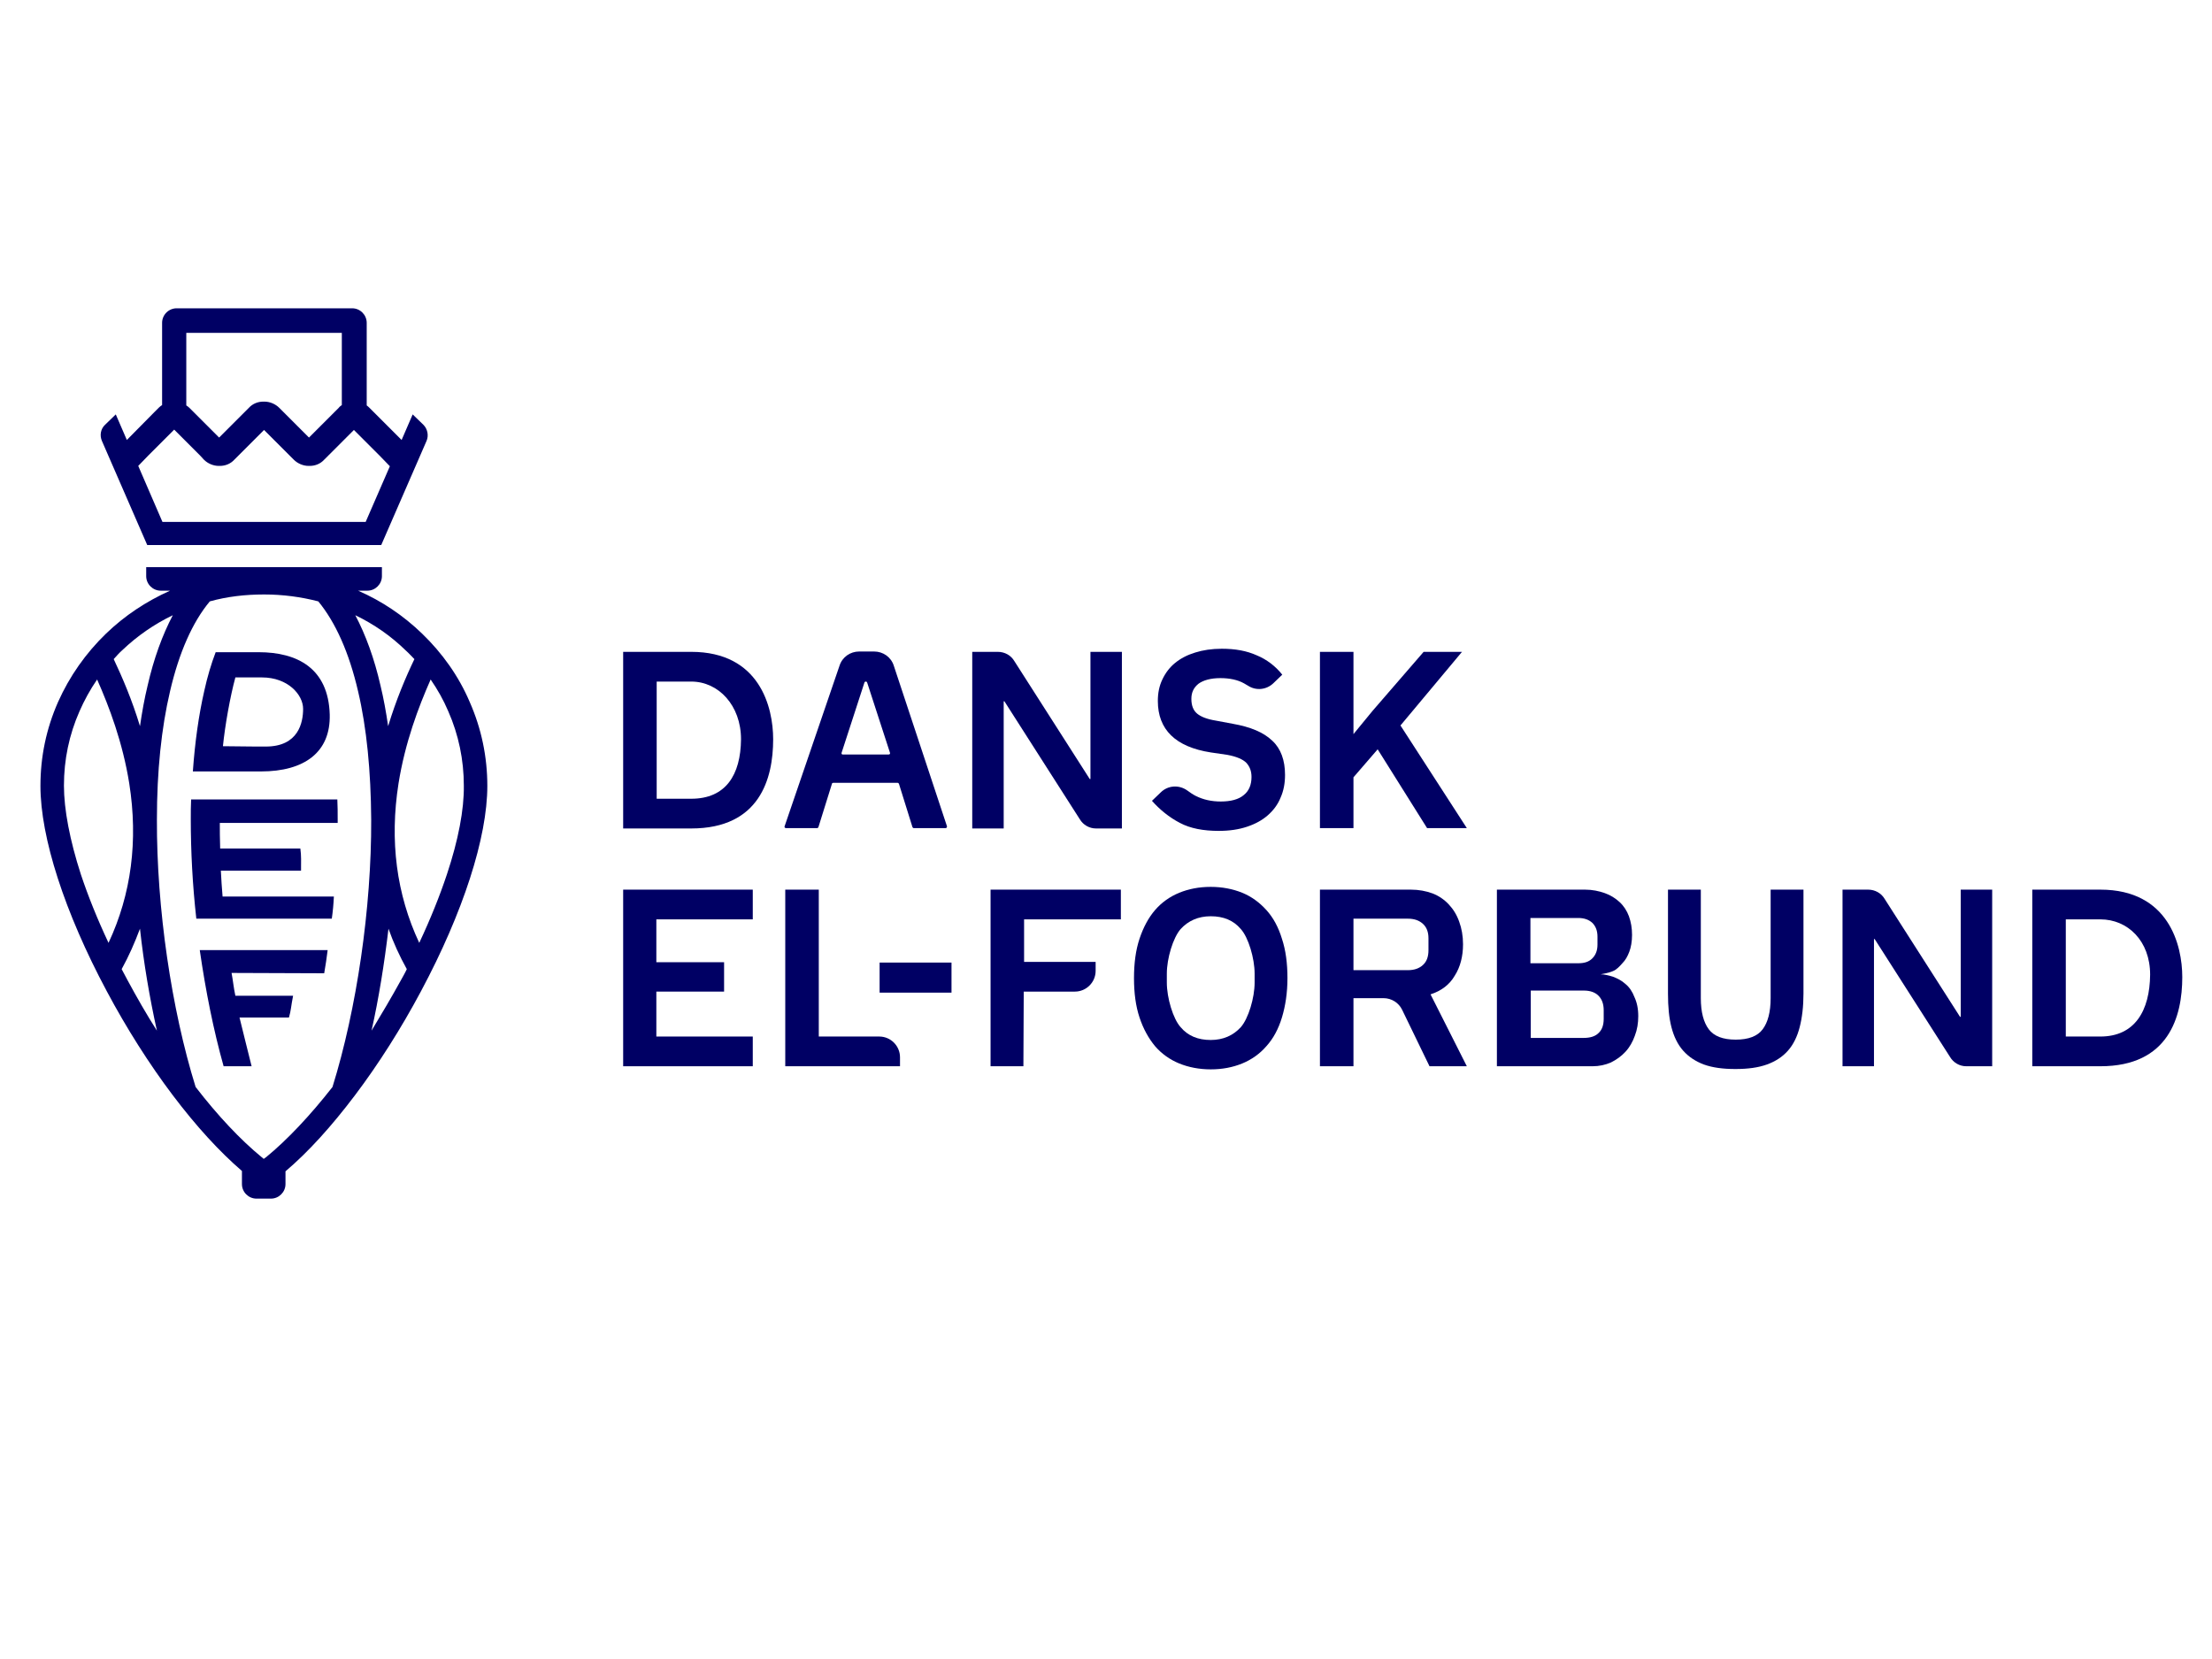 <?xml version="1.0" encoding="utf-8"?>
<!-- Generator: Adobe Illustrator 27.6.1, SVG Export Plug-In . SVG Version: 6.00 Build 0)  -->
<svg version="1.1" id="Lag_1" xmlns="http://www.w3.org/2000/svg" xmlns:xlink="http://www.w3.org/1999/xlink" x="0px" y="0px"
	 viewBox="0 0 640 480" style="enable-background:new 0 0 640 480;" xml:space="preserve">
<style type="text/css">
	.st0{fill:#000064;}
</style>
<g>
	<path class="st0" d="M315.5,225.4h-0.2l-21.8-34.1c-1-1.7-2.8-2.7-4.8-2.7h-7.4v51.1h9.1v-36.8h0.2l21.8,34.1
		c1,1.7,2.8,2.7,4.7,2.7h7.5v-51.1h-9.1V225.4z"/>
	<path class="st0" d="M567.3,294.2h-0.2l-21.8-34.1c-1-1.7-2.8-2.7-4.8-2.7h-7.4v51.1h9.1v-36.8h0.2l21.8,34.1
		c1,1.7,2.8,2.7,4.7,2.7h7.5v-51.1h-9.1V294.2z"/>
	<polygon class="st0" points="180.3,308.5 217.8,308.5 217.8,299.9 189.9,299.9 189.9,286.9 209.5,286.9 209.5,278.4 189.9,278.4 
		189.9,266 217.8,266 217.8,257.4 180.3,257.4 	"/>
	<path class="st0" d="M286.6,308.5h9.5l0.1-21.6H311c3.3,0,6-2.7,6-6v-2.6h-20.7V266h28v-8.6h-37.7V308.5z"/>
	<path class="st0" d="M254.4,299.9h-17.5v-42.5h-9.7v51.1h33.2v-2.6C260.4,302.6,257.7,299.9,254.4,299.9z"/>
	<rect x="254.5" y="278.5" class="st0" width="20.8" height="8.7"/>
	<path class="st0" d="M366.4,263.3c-2-2.2-4.3-3.9-7-5c-2.7-1.1-5.8-1.7-9.1-1.7c-3.4,0-6.4,0.6-9.1,1.7c-2.7,1.1-5.1,2.8-7,5
		c-1.9,2.2-3.4,5-4.5,8.3c-1.1,3.3-1.6,7.1-1.6,11.4c0,4.3,0.5,8.1,1.6,11.4c1.1,3.3,2.6,6,4.5,8.3c1.9,2.2,4.3,3.9,7,5
		c2.7,1.1,5.8,1.7,9.1,1.7c3.4,0,6.4-0.6,9.1-1.7c2.7-1.1,5.1-2.8,7-5c2-2.2,3.5-5,4.5-8.3c1-3.3,1.6-7.1,1.6-11.4
		c0-4.3-0.5-8.1-1.6-11.4C369.9,268.3,368.4,265.5,366.4,263.3z M363,284.3c0,4.4-1.8,10.4-4,12.9c-2.2,2.4-5.1,3.7-8.7,3.7
		c-3.7,0-6.6-1.2-8.7-3.7c-2.2-2.4-4-8.5-4-12.9c0-0.9,0-1.7,0-2.6c0-4.4,1.8-10.4,4-12.9c2.2-2.4,5.1-3.7,8.7-3.7
		c3.7,0,6.6,1.2,8.7,3.7c2.2,2.4,4,8.5,4,12.9C363,282.5,363,283.4,363,284.3z"/>
	<path class="st0" d="M420.9,282.3c1.6-2.5,2.4-5.6,2.4-9.1c0-2.4-0.4-4.6-1.1-6.5c-0.7-2-1.7-3.6-3-5c-1.3-1.4-2.9-2.5-4.7-3.2
		c-1.9-0.7-4-1.1-6.3-1.1h-26.3v51.1h9.7v-19.7h8.7c2.3,0,4.4,1.3,5.4,3.4l7.9,16.3h10.8l-10.5-20.8
		C417,286.7,419.4,284.9,420.9,282.3z M413.3,274.9c0,1.9-0.5,3.3-1.6,4.3c-1.1,1-2.5,1.5-4.4,1.5h-15.7v-14.9h15.7
		c1.9,0,3.3,0.5,4.4,1.5c1.1,1,1.6,2.4,1.6,4.2V274.9z"/>
	<path class="st0" d="M470.3,284.7c-1.1-1-2.3-1.6-3.6-2.1c-1.3-0.4-2.5-0.7-3.6-0.7c0,0,2.4-0.4,3.5-0.9c1.1-0.4,2-1.4,2.8-2.3
		c0.9-0.9,1.5-2,2-3.3c0.5-1.3,0.8-3,0.8-4.9c0-2-0.3-3.7-0.9-5.4c-0.6-1.6-1.5-3-2.7-4.1c-1.2-1.1-2.6-2-4.3-2.6
		c-1.7-0.6-3.6-1-5.7-1h-25.5v51.1h27.7c1.9,0,3.7-0.4,5.3-1.1c1.6-0.8,3-1.8,4.2-3.1c1.2-1.3,2.1-2.9,2.7-4.6c0.7-1.8,1-3.7,1-5.7
		c0-2.2-0.4-4-1.1-5.5C472.3,286.9,471.4,285.6,470.3,284.7z M442.8,265.6h13.8c1.8,0,3.1,0.5,4.1,1.4c1,1,1.5,2.3,1.5,4v2.3
		c0,1.7-0.5,3-1.5,4c-1,1-2.3,1.4-4.1,1.4h-13.8V265.6z M464,294.8c0,1.8-0.5,3.2-1.5,4.1c-1,1-2.5,1.4-4.3,1.4h-15.3v-13.7h15.3
		c1.9,0,3.3,0.5,4.3,1.5c1,1,1.5,2.4,1.5,4.2V294.8z"/>
	<path class="st0" d="M512.3,288.8c0,4-0.8,7-2.3,9c-1.5,2-4.1,3-7.8,3c-3.7,0-6.3-1-7.8-3c-1.5-2-2.3-5-2.3-9v-31.4h-9.5v30.1
		c0,3.8,0.3,7,1,9.7c0.7,2.7,1.8,5,3.4,6.8c1.6,1.8,3.6,3.1,6,4c2.5,0.9,5.5,1.3,9.1,1.3c3.6,0,6.6-0.4,9.1-1.3
		c2.5-0.9,4.5-2.2,6.1-4c1.6-1.8,2.7-4.1,3.4-6.8c0.7-2.7,1.1-6,1.1-9.7v-30.1h-9.5V288.8z"/>
	<path class="st0" d="M607.7,257.4H588v51.1h19.7c19.8,0,23.7-14.4,23.7-25.8C631.4,273.5,627.5,257.4,607.7,257.4z M607.7,299.9
		h-10V266h10c7.9,0,14.4,6.2,14.4,16C622,292.4,617.7,299.9,607.7,299.9z"/>
	<path class="st0" d="M359.9,230c-1.5,1.3-3.8,1.9-6.7,1.9c-2.6,0-5-0.5-7.2-1.6c-0.8-0.4-1.7-1-2.5-1.6c-2.4-1.7-5.6-1.5-7.7,0.6
		l-2.5,2.4c2.2,2.5,5,4.8,8.1,6.4c3,1.6,6.8,2.3,11.2,2.3c3.1,0,5.8-0.4,8.2-1.2c2.4-0.8,4.4-1.9,6-3.3c1.6-1.4,2.9-3.1,3.7-5.1
		c0.9-2,1.3-4.2,1.3-6.6c0-4.2-1.2-7.6-3.7-9.9c-2.5-2.4-6.3-4-11.5-4.9l-4.8-0.9c-2.5-0.4-4.3-1.1-5.4-2c-1.1-0.9-1.7-2.3-1.7-4.3
		c0-1.9,0.7-3.3,2.1-4.4c1.4-1,3.5-1.6,6.3-1.6c2.7,0,5,0.5,6.8,1.5c0.4,0.2,0.8,0.5,1.2,0.7c2.3,1.5,5.3,1.2,7.3-0.7l2.6-2.5
		c-2-2.5-4.5-4.4-7.4-5.6c-2.9-1.3-6.2-1.9-10.1-1.9c-2.9,0-5.5,0.4-7.7,1.1c-2.3,0.7-4.2,1.7-5.8,3c-1.6,1.3-2.8,2.9-3.7,4.8
		c-0.9,1.9-1.3,3.9-1.3,6.2c0,8.3,5.1,13.3,15.3,14.9l4.8,0.7c2.7,0.5,4.5,1.3,5.5,2.3c1,1.1,1.5,2.4,1.5,4.1
		C362.1,227,361.4,228.8,359.9,230z"/>
	<path class="st0" d="M200,188.6h-19.7v51.1H200c19.8,0,23.7-14.4,23.7-25.8C223.7,204.6,219.8,188.6,200,188.6z M200,231.1h-10
		v-33.9h10c7.9,0,14.4,6.9,14.4,16.7C214.3,224.2,210,231.1,200,231.1z"/>
	<path class="st0" d="M236.4,239.6c0.2,0,0.3-0.1,0.4-0.3l3.9-12.5c0-0.2,0.2-0.3,0.4-0.3h18.6c0.2,0,0.3,0.1,0.4,0.3l3.9,12.5
		c0.1,0.2,0.2,0.3,0.4,0.3h9.2c0.3,0,0.4-0.3,0.4-0.5l-15.4-46.5c-0.8-2.5-3.1-4.1-5.7-4.1h-4.3c-2.6,0-4.9,1.6-5.7,4.1L227,239.1
		c-0.1,0.2,0.1,0.5,0.4,0.5H236.4z M243.5,217.8l6.6-20.3c0.1-0.4,0.7-0.4,0.8,0l6.6,20.3c0.1,0.3-0.1,0.5-0.4,0.5h-13.3
		C243.6,218.3,243.4,218.1,243.5,217.8z"/>
	<polygon class="st0" points="423,188.6 411.9,188.6 397.1,205.7 391.6,212.4 391.6,188.6 381.9,188.6 381.9,239.6 391.6,239.6 
		391.6,224.9 398.6,216.8 412.9,239.6 424.4,239.6 405.2,209.9 	"/>
	<path class="st0" d="M64.7,308.5h8.1c-1.1-4.5-2.5-9.9-3.5-14.1l14.3,0c0.6-2,0.6-3.3,1.2-6.3l-16.7,0c-0.5-2.3-0.7-4.5-1.1-6.6
		l26.8,0.1c0.4-2.2,0.7-4.4,1-6.7l-37,0C59.5,286.7,61.8,298.2,64.7,308.5z"/>
	<path class="st0" d="M96.6,259.4H64.4c-0.2-2.4-0.4-5.2-0.5-7.5l23.2,0c0-2.5,0.1-4.3-0.2-6.4l-23.2,0c-0.1-2.7-0.1-5.6-0.1-7.4
		l34.1,0c0-0.4,0-0.7,0-1.1c0-1.9,0-3.8-0.1-5.7H55.3c-0.1,1.9-0.1,3.8-0.1,5.7c0,9.3,0.5,19,1.6,28.8H96
		C96.3,263.7,96.5,261.6,96.6,259.4z"/>
	<path class="st0" d="M95.4,206.7c-0.4-13.3-9.3-18-20.6-18c-2.5,0-7,0-12.4,0c-1.3,3.4-2.4,7.1-3.3,11.2c-1.6,7-2.7,14.8-3.3,23.3
		c3.9,0,14.9,0,19.7,0C88,223.2,95.7,217.7,95.4,206.7z M68.1,196c2.6,0,4.9,0,7.7,0c7.5,0,11.9,5,11.9,9.1
		c0,3.9-1.3,10.9-10.8,10.9c-2.8,0-4,0-12.4-0.1C65.1,209.9,66.6,201.5,68.1,196z"/>
	<path class="st0" d="M122.1,183.3c-5.4-5.2-11.6-9.4-18.5-12.4h2.7c2.3,0,4.2-1.9,4.2-4.2v-2.6H42.3v2.6c0,2.3,1.9,4.2,4.2,4.2h2.7
		c-6.9,3.1-13.1,7.2-18.5,12.4c-5.9,5.7-10.6,12.4-13.9,19.8c-3.4,7.7-5.1,15.8-5.1,24.3c0,14.9,7,36.6,19.2,59.4
		c5.7,10.7,12.3,21.1,19.1,30.1c6.8,9,13.5,16.3,20,21.9v3.8c0,2.3,1.9,4.2,4.2,4.2h4.2c2.3,0,4.2-1.9,4.2-4.2v-3.7
		c6.6-5.6,13.3-13,20.1-22c6.8-9,13.4-19.4,19.1-30.1c12.2-22.8,19.2-44.5,19.2-59.4c0-8.4-1.7-16.6-5.1-24.3
		C132.7,195.6,128,189,122.1,183.3z M119.9,190.7c-2.5,5.2-5.3,11.8-7.6,19.4c-0.6-4.1-1.3-8-2.2-11.7c-1.8-7.9-4.3-14.7-7.3-20.4
		c5.4,2.6,10.3,6,14.6,10.2C118.3,189,119.1,189.9,119.9,190.7z M50,178c-3,5.7-5.5,12.5-7.3,20.4c-0.9,3.7-1.6,7.6-2.2,11.7
		c-2.3-7.6-5.1-14.1-7.6-19.4c0.8-0.9,1.6-1.8,2.5-2.6C39.7,184,44.6,180.6,50,178z M18.5,227.3c0-7.5,1.5-14.7,4.5-21.5
		c1.4-3.2,3.1-6.3,5.1-9.2c3.5,7.9,7.4,18.2,9.3,30.1c2.6,16.5,0.6,32-6,46.1c-3.2-6.8-5.9-13.5-8-19.8
		C20.2,243.1,18.5,234.2,18.5,227.3z M35.2,280.4c2.1-3.8,3.8-7.7,5.3-11.7c1.1,10.1,2.8,20,4.9,29.5c-3-4.7-5.8-9.6-8.5-14.6
		C36.3,282.5,35.8,281.5,35.2,280.4z M77,334.8l-0.7,0.5l-0.6-0.5c-6.1-5-12.7-12-19.1-20.3c-7-22.5-11.3-51.8-11.2-77.4
		c0-14,1.3-26.5,3.8-37.1c2.6-11.2,6.5-20,11.5-26c5-1.4,10.3-2,15.6-2c0,0,0,0,0.1,0c0,0,0,0,0.1,0c5.3,0,10.6,0.7,15.6,2
		c5,6.1,8.9,14.8,11.5,26c2.5,10.6,3.7,23.1,3.8,37.1c0.1,25.6-4.2,54.9-11.2,77.4C89.7,322.8,83.1,329.8,77,334.8z M107.5,298.2
		c2.1-9.4,3.7-19.4,4.9-29.5c1.4,4,3.2,7.9,5.3,11.7c-0.5,1.1-1.1,2.1-1.7,3.2C113.3,288.5,110.4,293.4,107.5,298.2z M129.3,253
		c-2.1,6.3-4.8,13-8,19.8c-6.6-14.1-8.6-29.5-6-46.1c1.9-11.9,5.8-22.2,9.3-30.1c2,2.9,3.7,5.9,5.1,9.2c3,6.8,4.5,14.1,4.5,21.5
		C134.3,234.2,132.6,243.1,129.3,253z"/>
	<path class="st0" d="M42.6,157.7l33.3,0l34.4,0l13.1-30.1c0.7-1.6,0.3-3.5-0.9-4.7l-3.1-3l-3.2,7.4l-0.7-0.7l0,0l-0.2-0.2l-7.2-7.2
		l0,0l-1.2-1.2c-0.2-0.2-0.5-0.5-0.8-0.7V93.4c0-2.3-1.9-4.2-4.2-4.2H51.1c-2.3,0-4.2,1.9-4.2,4.2v23.8c-0.3,0.2-0.6,0.4-0.9,0.7
		l-1.2,1.2l0,0l-8.1,8.2l-3.2-7.4l-3.1,3c-1.3,1.2-1.6,3.1-0.9,4.7L42.6,157.7z M98.9,96.2l0,21c-0.3,0.2-0.7,0.5-0.9,0.8l-1.4,1.4
		l0,0l-7.2,7.2l-7.6-7.6l0,0l-1-1c-1.1-1.1-2.7-1.8-4.3-1.8l-0.3,0c-1.6,0-3.1,0.6-4.2,1.8l-1.1,1.1l0,0l-7.5,7.5l-7.5-7.5l0,0
		l-1.1-1.1c-0.3-0.3-0.6-0.5-0.9-0.7v-21H98.9z M42.9,131.8L42.9,131.8l7.5-7.5l7.5,7.5l0,0L59,133c1.1,1.1,2.7,1.8,4.3,1.8l0.3,0
		c1.6,0,3.1-0.6,4.2-1.8l1.1-1.1l0,0l7.5-7.5l7.5,7.5l0,0L85,133c1.1,1.1,2.7,1.8,4.3,1.8l0.3,0c1.6,0,3.1-0.6,4.2-1.8l1.1-1.1l0,0
		l7.5-7.5l7.4,7.4l3,3.1l-7,16.1l-29.4,0L47,151l-7-16.2L42.9,131.8z"/>
</g>
</svg>
